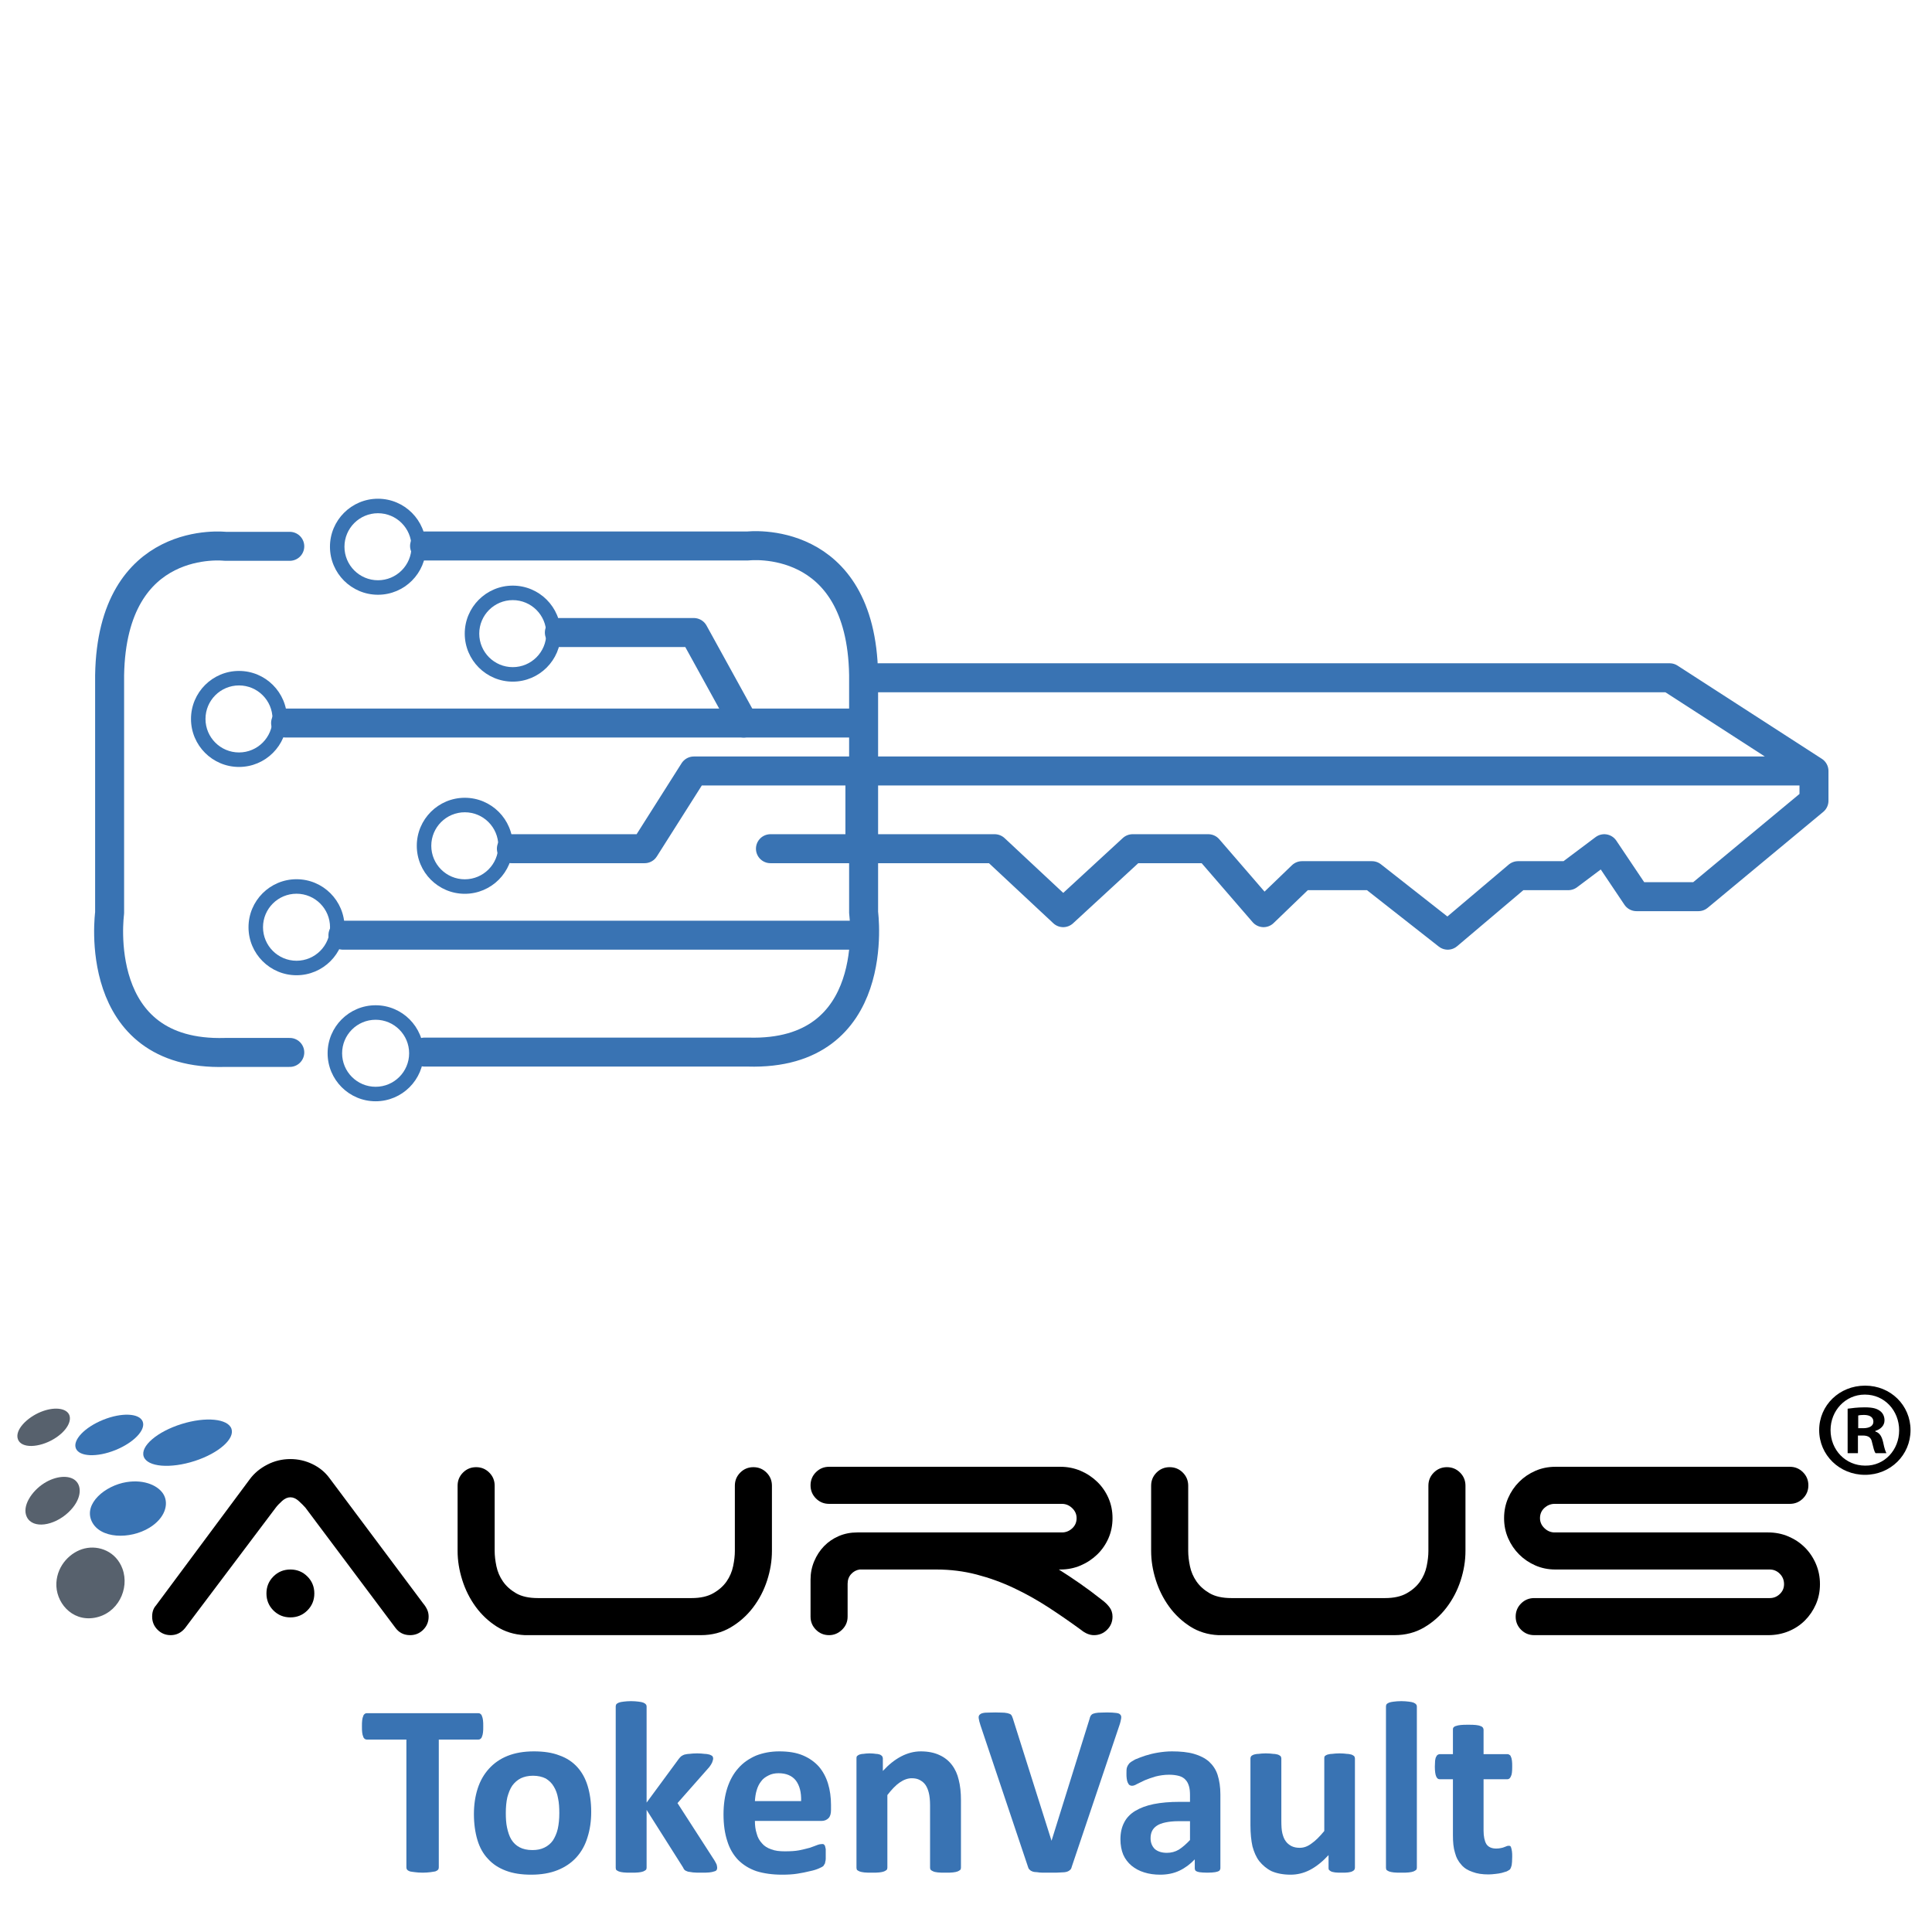 <?xml version="1.0" encoding="UTF-8" standalone="no"?>
<!DOCTYPE svg PUBLIC "-//W3C//DTD SVG 1.1//EN" "http://www.w3.org/Graphics/SVG/1.1/DTD/svg11.dtd">
<svg width="100%" height="100%" viewBox="0 0 500 500" version="1.1" xmlns="http://www.w3.org/2000/svg" xmlns:xlink="http://www.w3.org/1999/xlink" xml:space="preserve" xmlns:serif="http://www.serif.com/" style="fill-rule:evenodd;clip-rule:evenodd;stroke-linecap:round;stroke-linejoin:round;stroke-miterlimit:1.414;">
    <g id="With-R" serif:id="With R">
        <g transform="matrix(1,0,0,1,0,30)">
            <g>
                <g transform="matrix(1,0,0,1,-3.615,-166.951)">
                    <path d="M113.491,278.25L197.181,278.25C197.181,278.25 226.491,274.777 227.116,311.613L227.116,373.148C227.116,373.148 232.214,410.268 197.181,409.23L113.491,409.23" style="fill:none;stroke:rgb(57,115,179);stroke-width:7.5px;"/>
                </g>
                <g transform="matrix(0.424,0,0,0.424,-294.108,-71.531)">
                    <path d="M922.922,711.538C939.094,711.538 952.224,724.667 952.224,740.84C952.224,757.012 939.094,770.142 922.922,770.142C906.75,770.142 893.62,757.012 893.62,740.84C893.62,724.667 906.75,711.538 922.922,711.538ZM922.922,720.385C934.212,720.385 943.377,729.55 943.377,740.84C943.377,752.129 934.212,761.294 922.922,761.294C911.633,761.294 902.467,752.129 902.467,740.84C902.467,729.55 911.633,720.385 922.922,720.385Z" style="fill:rgb(57,115,179);"/>
                </g>
                <g transform="matrix(0.424,0,0,0.424,-293.501,-202.62)">
                    <path d="M922.922,711.538C939.094,711.538 952.224,724.667 952.224,740.84C952.224,757.012 939.094,770.142 922.922,770.142C906.75,770.142 893.62,757.012 893.62,740.84C893.62,724.667 906.75,711.538 922.922,711.538ZM922.922,720.385C934.212,720.385 943.377,729.55 943.377,740.84C943.377,752.129 934.212,761.294 922.922,761.294C911.633,761.294 902.467,752.129 902.467,740.84C902.467,729.55 911.633,720.385 922.922,720.385Z" style="fill:rgb(57,115,179);"/>
                </g>
                <g transform="matrix(-1,0,0,1,255.484,-166.863)">
                    <path d="M180.491,278.25L197.181,278.25C197.181,278.25 226.491,274.777 227.116,311.613L227.116,373.148C227.116,373.148 232.214,410.268 197.181,409.23L180.491,409.23" style="fill:none;stroke:rgb(57,115,179);stroke-width:7.5px;"/>
                </g>
                <g transform="matrix(1,0,0,1,-3.615,-166.951)">
                    <path d="M77.527,324.068L223.281,324.068" style="fill:none;stroke:rgb(57,115,179);stroke-width:7.5px;"/>
                </g>
                <g transform="matrix(0.424,0,0,0.424,-329.465,-158.055)">
                    <path d="M922.922,711.538C939.094,711.538 952.224,724.667 952.224,740.84C952.224,757.012 939.094,770.142 922.922,770.142C906.75,770.142 893.62,757.012 893.62,740.84C893.62,724.667 906.75,711.538 922.922,711.538ZM922.922,720.385C934.212,720.385 943.377,729.55 943.377,740.84C943.377,752.129 934.212,761.294 922.922,761.294C911.633,761.294 902.467,752.129 902.467,740.84C902.467,729.55 911.633,720.385 922.922,720.385Z" style="fill:rgb(57,115,179);"/>
                </g>
                <g transform="matrix(1,0,0,1,-3.615,-166.951)">
                    <path d="M230.962,312.359L435.726,312.359L473.071,336.481L473.071,344.183L443.17,369.008L427.132,369.008L418.801,356.595L409.504,363.574L396.489,363.574L378.288,378.975L358.676,363.574L340.568,363.574L330.627,373.148L316.32,356.595L296.732,356.595L278.765,373.148L261.04,356.595L226.158,356.595L226.158,336.481L473.071,336.481" style="fill:none;stroke:rgb(57,115,179);stroke-width:7.5px;"/>
                </g>
                <g transform="matrix(1,0,0,1,-3.615,-166.951)">
                    <path d="M203.006,356.595L226.158,356.595" style="fill:none;stroke:rgb(57,115,179);stroke-width:7.5px;"/>
                </g>
                <g transform="matrix(1,0,0,1,-3.615,-166.951)">
                    <path d="M196.078,324.068L183.178,300.649L148.375,300.649" style="fill:none;stroke:rgb(57,115,179);stroke-width:7.5px;"/>
                </g>
                <g transform="matrix(1,0,0,1,-3.615,-166.951)">
                    <path d="M227.375,336.481L183.178,336.481L170.433,356.595L135.962,356.595" style="fill:none;stroke:rgb(57,115,179);stroke-width:7.5px;"/>
                </g>
                <g transform="matrix(0.424,0,0,0.424,-271.03,-125.227)">
                    <path d="M922.922,711.538C939.094,711.538 952.224,724.667 952.224,740.84C952.224,757.012 939.094,770.142 922.922,770.142C906.75,770.142 893.62,757.012 893.62,740.84C893.62,724.667 906.75,711.538 922.922,711.538ZM922.922,720.385C934.212,720.385 943.377,729.55 943.377,740.84C943.377,752.129 934.212,761.294 922.922,761.294C911.633,761.294 902.467,752.129 902.467,740.84C902.467,729.55 911.633,720.385 922.922,720.385Z" style="fill:rgb(57,115,179);"/>
                </g>
                <g transform="matrix(0.424,0,0,0.424,-314.579,-104.149)">
                    <path d="M922.922,711.538C939.094,711.538 952.224,724.667 952.224,740.84C952.224,757.012 939.094,770.142 922.922,770.142C906.75,770.142 893.62,757.012 893.62,740.84C893.62,724.667 906.75,711.538 922.922,711.538ZM922.922,720.385C934.212,720.385 943.377,729.55 943.377,740.84C943.377,752.129 934.212,761.294 922.922,761.294C911.633,761.294 902.467,752.129 902.467,740.84C902.467,729.55 911.633,720.385 922.922,720.385Z" style="fill:rgb(57,115,179);"/>
                </g>
                <g transform="matrix(1,0,0,1,-3.615,-166.951)">
                    <path d="M223.281,378.975L92.365,378.975" style="fill:none;stroke:rgb(57,115,179);stroke-width:7.5px;"/>
                </g>
                <g transform="matrix(0.424,0,0,0.424,-258.618,-180.133)">
                    <path d="M922.922,711.538C939.094,711.538 952.224,724.667 952.224,740.84C952.224,757.012 939.094,770.142 922.922,770.142C906.75,770.142 893.62,757.012 893.62,740.84C893.62,724.667 906.75,711.538 922.922,711.538ZM922.922,720.385C934.212,720.385 943.377,729.55 943.377,740.84C943.377,752.129 934.212,761.294 922.922,761.294C911.633,761.294 902.467,752.129 902.467,740.84C902.467,729.55 911.633,720.385 922.922,720.385Z" style="fill:rgb(57,115,179);"/>
                </g>
            </g>
            <g transform="matrix(1.577,0,0,1.741,149.556,-362.818)">
                <g transform="matrix(41.217,0,0,37.333,-35.686,469.425)">
                    <path d="M0.489,-0.579C0.489,-0.57 0.489,-0.562 0.488,-0.555C0.487,-0.548 0.486,-0.543 0.484,-0.539C0.483,-0.535 0.481,-0.532 0.478,-0.53C0.476,-0.528 0.473,-0.527 0.47,-0.527L0.312,-0.527L0.312,-0.018C0.312,-0.014 0.311,-0.011 0.309,-0.009C0.307,-0.006 0.303,-0.004 0.298,-0.002C0.293,-0.001 0.287,0 0.279,0.001C0.27,0.002 0.26,0.003 0.248,0.003C0.235,0.003 0.225,0.002 0.217,0.001C0.208,0 0.202,-0.001 0.197,-0.002C0.192,-0.004 0.188,-0.006 0.186,-0.009C0.184,-0.011 0.183,-0.014 0.183,-0.018L0.183,-0.527L0.025,-0.527C0.022,-0.527 0.019,-0.528 0.017,-0.53C0.014,-0.532 0.012,-0.535 0.011,-0.539C0.009,-0.543 0.008,-0.548 0.007,-0.555C0.006,-0.562 0.006,-0.57 0.006,-0.579C0.006,-0.589 0.006,-0.597 0.007,-0.604C0.008,-0.611 0.009,-0.616 0.011,-0.62C0.012,-0.624 0.014,-0.627 0.017,-0.629C0.019,-0.631 0.022,-0.632 0.025,-0.632L0.47,-0.632C0.473,-0.632 0.476,-0.631 0.478,-0.629C0.481,-0.627 0.483,-0.624 0.484,-0.62C0.486,-0.616 0.487,-0.611 0.488,-0.604C0.489,-0.597 0.489,-0.589 0.489,-0.579Z" style="fill:rgb(57,115,179);fill-rule:nonzero;"/>
                </g>
                <g transform="matrix(41.217,0,0,37.333,-18.505,469.425)">
                    <path d="M0.502,-0.239C0.502,-0.202 0.497,-0.168 0.487,-0.137C0.478,-0.107 0.463,-0.08 0.443,-0.058C0.423,-0.036 0.398,-0.019 0.368,-0.007C0.338,0.005 0.303,0.011 0.263,0.011C0.224,0.011 0.191,0.006 0.162,-0.005C0.133,-0.016 0.11,-0.031 0.091,-0.052C0.072,-0.072 0.058,-0.097 0.049,-0.127C0.04,-0.157 0.035,-0.192 0.035,-0.23C0.035,-0.267 0.04,-0.301 0.05,-0.332C0.06,-0.363 0.075,-0.389 0.095,-0.411C0.115,-0.433 0.139,-0.45 0.169,-0.462C0.199,-0.474 0.234,-0.48 0.274,-0.48C0.313,-0.48 0.347,-0.475 0.375,-0.464C0.404,-0.454 0.428,-0.438 0.447,-0.417C0.465,-0.397 0.479,-0.372 0.488,-0.342C0.497,-0.312 0.502,-0.278 0.502,-0.239ZM0.375,-0.234C0.375,-0.255 0.374,-0.275 0.37,-0.293C0.367,-0.311 0.361,-0.327 0.353,-0.34C0.345,-0.354 0.334,-0.364 0.321,-0.372C0.307,-0.379 0.29,-0.383 0.27,-0.383C0.251,-0.383 0.235,-0.379 0.222,-0.373C0.208,-0.366 0.197,-0.356 0.188,-0.344C0.179,-0.331 0.173,-0.315 0.168,-0.297C0.164,-0.279 0.162,-0.258 0.162,-0.235C0.162,-0.214 0.163,-0.194 0.167,-0.176C0.171,-0.158 0.176,-0.142 0.184,-0.129C0.192,-0.116 0.203,-0.105 0.217,-0.098C0.23,-0.091 0.247,-0.087 0.268,-0.087C0.286,-0.087 0.302,-0.09 0.316,-0.097C0.33,-0.104 0.341,-0.113 0.35,-0.126C0.358,-0.139 0.365,-0.154 0.369,-0.172C0.373,-0.19 0.375,-0.211 0.375,-0.234Z" style="fill:rgb(57,115,179);fill-rule:nonzero;"/>
                </g>
                <g transform="matrix(41.217,0,0,37.333,3.653,469.425)">
                    <path d="M0.466,-0.016C0.466,-0.013 0.465,-0.01 0.464,-0.008C0.462,-0.005 0.459,-0.003 0.454,-0.002C0.449,0 0.443,0.001 0.435,0.002C0.426,0.003 0.416,0.003 0.403,0.003C0.389,0.003 0.379,0.003 0.37,0.002C0.362,0.001 0.355,0 0.35,-0.001C0.344,-0.003 0.34,-0.005 0.337,-0.007C0.334,-0.01 0.332,-0.013 0.33,-0.018L0.185,-0.247L0.185,-0.017C0.185,-0.013 0.184,-0.01 0.182,-0.008C0.18,-0.006 0.176,-0.004 0.172,-0.002C0.167,0 0.161,0.001 0.153,0.002C0.145,0.003 0.135,0.003 0.123,0.003C0.111,0.003 0.101,0.003 0.093,0.002C0.085,0.001 0.079,0 0.074,-0.002C0.07,-0.004 0.066,-0.006 0.064,-0.008C0.063,-0.01 0.062,-0.013 0.062,-0.017L0.062,-0.659C0.062,-0.662 0.063,-0.665 0.064,-0.667C0.066,-0.67 0.07,-0.672 0.074,-0.674C0.079,-0.676 0.085,-0.677 0.093,-0.678C0.101,-0.679 0.111,-0.68 0.123,-0.68C0.135,-0.68 0.145,-0.679 0.153,-0.678C0.161,-0.677 0.167,-0.676 0.172,-0.674C0.176,-0.672 0.18,-0.67 0.182,-0.667C0.184,-0.665 0.185,-0.662 0.185,-0.659L0.185,-0.276L0.313,-0.45C0.316,-0.454 0.319,-0.457 0.322,-0.46C0.326,-0.463 0.33,-0.465 0.335,-0.467C0.341,-0.468 0.347,-0.47 0.355,-0.47C0.363,-0.471 0.373,-0.472 0.386,-0.472C0.398,-0.472 0.408,-0.471 0.416,-0.47C0.425,-0.47 0.431,-0.468 0.436,-0.467C0.441,-0.465 0.445,-0.463 0.447,-0.461C0.449,-0.458 0.45,-0.455 0.45,-0.452C0.45,-0.447 0.448,-0.442 0.446,-0.436C0.444,-0.431 0.44,-0.425 0.435,-0.418L0.308,-0.274L0.455,-0.046C0.459,-0.039 0.462,-0.034 0.464,-0.029C0.465,-0.024 0.466,-0.02 0.466,-0.016Z" style="fill:rgb(57,115,179);fill-rule:nonzero;"/>
                </g>
                <g transform="matrix(41.217,0,0,37.333,22.415,469.425)">
                    <path d="M0.464,-0.247C0.464,-0.232 0.461,-0.221 0.454,-0.214C0.447,-0.207 0.438,-0.203 0.426,-0.203L0.161,-0.203C0.161,-0.185 0.163,-0.168 0.168,-0.153C0.172,-0.137 0.179,-0.125 0.189,-0.114C0.198,-0.103 0.211,-0.095 0.226,-0.09C0.241,-0.084 0.259,-0.082 0.28,-0.082C0.302,-0.082 0.321,-0.083 0.337,-0.086C0.353,-0.089 0.367,-0.093 0.379,-0.096C0.391,-0.1 0.401,-0.104 0.409,-0.107C0.417,-0.11 0.423,-0.111 0.428,-0.111C0.431,-0.111 0.433,-0.111 0.435,-0.11C0.437,-0.108 0.439,-0.106 0.44,-0.104C0.441,-0.101 0.442,-0.096 0.443,-0.091C0.443,-0.086 0.443,-0.079 0.443,-0.071C0.443,-0.064 0.443,-0.058 0.443,-0.052C0.443,-0.047 0.442,-0.043 0.441,-0.04C0.441,-0.036 0.44,-0.033 0.438,-0.031C0.437,-0.028 0.435,-0.026 0.433,-0.023C0.431,-0.021 0.425,-0.018 0.416,-0.014C0.407,-0.01 0.395,-0.006 0.38,-0.003C0.365,0.001 0.348,0.004 0.33,0.007C0.311,0.01 0.291,0.011 0.269,0.011C0.23,0.011 0.196,0.006 0.167,-0.003C0.138,-0.013 0.114,-0.028 0.094,-0.048C0.075,-0.068 0.06,-0.093 0.051,-0.123C0.041,-0.153 0.036,-0.189 0.036,-0.229C0.036,-0.268 0.041,-0.303 0.051,-0.334C0.061,-0.365 0.076,-0.392 0.095,-0.413C0.114,-0.435 0.138,-0.451 0.165,-0.463C0.193,-0.474 0.224,-0.48 0.258,-0.48C0.295,-0.48 0.326,-0.475 0.352,-0.464C0.378,-0.453 0.399,-0.438 0.416,-0.419C0.432,-0.4 0.444,-0.378 0.452,-0.352C0.46,-0.326 0.464,-0.297 0.464,-0.267L0.464,-0.247ZM0.345,-0.282C0.346,-0.317 0.339,-0.344 0.324,-0.364C0.309,-0.383 0.286,-0.393 0.255,-0.393C0.24,-0.393 0.226,-0.39 0.215,-0.384C0.203,-0.378 0.193,-0.371 0.186,-0.361C0.178,-0.351 0.172,-0.339 0.168,-0.325C0.164,-0.312 0.162,-0.298 0.161,-0.282L0.345,-0.282Z" style="fill:rgb(57,115,179);fill-rule:nonzero;"/>
                </g>
                <g transform="matrix(41.217,0,0,37.333,43.164,469.425)">
                    <path d="M0.478,-0.017C0.478,-0.013 0.477,-0.01 0.475,-0.008C0.473,-0.006 0.469,-0.004 0.465,-0.002C0.46,0 0.454,0.001 0.446,0.002C0.438,0.003 0.428,0.003 0.417,0.003C0.404,0.003 0.394,0.003 0.386,0.002C0.378,0.001 0.372,0 0.368,-0.002C0.363,-0.004 0.36,-0.006 0.358,-0.008C0.356,-0.01 0.355,-0.013 0.355,-0.017L0.355,-0.265C0.355,-0.286 0.353,-0.303 0.35,-0.315C0.347,-0.327 0.343,-0.337 0.337,-0.346C0.331,-0.355 0.323,-0.361 0.314,-0.366C0.305,-0.371 0.294,-0.373 0.282,-0.373C0.266,-0.373 0.25,-0.367 0.234,-0.356C0.218,-0.345 0.202,-0.328 0.185,-0.306L0.185,-0.017C0.185,-0.013 0.184,-0.01 0.182,-0.008C0.18,-0.006 0.176,-0.004 0.172,-0.002C0.167,0 0.161,0.001 0.153,0.002C0.145,0.003 0.135,0.003 0.123,0.003C0.111,0.003 0.101,0.003 0.093,0.002C0.085,0.001 0.079,0 0.074,-0.002C0.07,-0.004 0.066,-0.006 0.064,-0.008C0.063,-0.01 0.062,-0.013 0.062,-0.017L0.062,-0.452C0.062,-0.455 0.062,-0.458 0.064,-0.461C0.066,-0.463 0.069,-0.465 0.073,-0.467C0.077,-0.468 0.082,-0.47 0.089,-0.47C0.096,-0.471 0.104,-0.472 0.114,-0.472C0.125,-0.472 0.133,-0.471 0.14,-0.47C0.147,-0.47 0.152,-0.468 0.156,-0.467C0.16,-0.465 0.162,-0.463 0.164,-0.461C0.166,-0.458 0.167,-0.455 0.167,-0.452L0.167,-0.402C0.191,-0.428 0.215,-0.447 0.24,-0.46C0.265,-0.473 0.291,-0.48 0.318,-0.48C0.347,-0.48 0.372,-0.475 0.393,-0.465C0.413,-0.456 0.43,-0.442 0.442,-0.426C0.455,-0.409 0.464,-0.389 0.469,-0.367C0.475,-0.344 0.478,-0.317 0.478,-0.286L0.478,-0.017Z" style="fill:rgb(57,115,179);fill-rule:nonzero;"/>
                </g>
                <g transform="matrix(41.217,0,0,37.333,65.282,469.425)">
                    <path d="M0.383,-0.022C0.382,-0.017 0.38,-0.012 0.377,-0.009C0.374,-0.006 0.37,-0.003 0.364,-0.001C0.358,0.001 0.35,0.002 0.34,0.002C0.33,0.003 0.317,0.003 0.301,0.003C0.288,0.003 0.277,0.003 0.267,0.003C0.258,0.003 0.25,0.002 0.244,0.001C0.237,0.001 0.232,0 0.228,-0.001C0.224,-0.003 0.22,-0.004 0.218,-0.006C0.215,-0.008 0.213,-0.011 0.211,-0.013C0.21,-0.016 0.208,-0.02 0.207,-0.024L0.019,-0.584C0.015,-0.596 0.013,-0.605 0.012,-0.612C0.011,-0.619 0.013,-0.624 0.017,-0.627C0.021,-0.631 0.028,-0.633 0.038,-0.634C0.047,-0.634 0.061,-0.635 0.079,-0.635C0.094,-0.635 0.105,-0.634 0.114,-0.634C0.122,-0.633 0.129,-0.632 0.133,-0.63C0.138,-0.629 0.141,-0.626 0.143,-0.623C0.145,-0.62 0.146,-0.616 0.148,-0.611L0.302,-0.124L0.302,-0.124L0.453,-0.608C0.454,-0.614 0.456,-0.618 0.458,-0.622C0.46,-0.625 0.463,-0.628 0.468,-0.63C0.473,-0.632 0.479,-0.633 0.488,-0.634C0.497,-0.634 0.509,-0.635 0.524,-0.635C0.539,-0.635 0.551,-0.634 0.559,-0.633C0.568,-0.632 0.573,-0.63 0.576,-0.626C0.58,-0.622 0.58,-0.617 0.579,-0.61C0.578,-0.604 0.576,-0.594 0.572,-0.583L0.383,-0.022Z" style="fill:rgb(57,115,179);fill-rule:nonzero;"/>
                </g>
                <g transform="matrix(41.217,0,0,37.333,87.594,469.425)">
                    <path d="M0.433,-0.015C0.433,-0.011 0.431,-0.007 0.428,-0.004C0.424,-0.002 0.419,0 0.412,0.001C0.405,0.002 0.395,0.003 0.381,0.003C0.367,0.003 0.356,0.002 0.349,0.001C0.343,0 0.338,-0.002 0.335,-0.004C0.332,-0.007 0.331,-0.011 0.331,-0.015L0.331,-0.05C0.313,-0.031 0.293,-0.016 0.27,-0.005C0.247,0.006 0.221,0.011 0.193,0.011C0.17,0.011 0.149,0.008 0.13,0.002C0.11,-0.004 0.094,-0.013 0.079,-0.025C0.065,-0.037 0.054,-0.051 0.046,-0.069C0.039,-0.086 0.035,-0.107 0.035,-0.13C0.035,-0.156 0.04,-0.178 0.05,-0.197C0.059,-0.215 0.074,-0.231 0.094,-0.243C0.114,-0.255 0.138,-0.264 0.167,-0.27C0.197,-0.276 0.231,-0.279 0.27,-0.279L0.312,-0.279L0.312,-0.305C0.312,-0.319 0.311,-0.331 0.308,-0.341C0.305,-0.351 0.301,-0.36 0.294,-0.367C0.288,-0.374 0.279,-0.379 0.269,-0.382C0.258,-0.385 0.245,-0.387 0.229,-0.387C0.209,-0.387 0.191,-0.384 0.175,-0.38C0.158,-0.375 0.144,-0.37 0.132,-0.365C0.119,-0.359 0.109,-0.354 0.101,-0.35C0.093,-0.345 0.086,-0.343 0.081,-0.343C0.077,-0.343 0.074,-0.344 0.071,-0.346C0.068,-0.348 0.066,-0.352 0.064,-0.356C0.062,-0.36 0.061,-0.365 0.06,-0.372C0.059,-0.378 0.059,-0.385 0.059,-0.392C0.059,-0.402 0.059,-0.41 0.061,-0.416C0.063,-0.422 0.066,-0.427 0.07,-0.432C0.075,-0.437 0.083,-0.442 0.094,-0.448C0.106,-0.453 0.119,-0.458 0.134,-0.463C0.15,-0.468 0.166,-0.472 0.184,-0.475C0.202,-0.478 0.221,-0.48 0.24,-0.48C0.274,-0.48 0.304,-0.477 0.328,-0.47C0.352,-0.463 0.372,-0.453 0.388,-0.439C0.403,-0.425 0.415,-0.408 0.422,-0.386C0.429,-0.364 0.433,-0.338 0.433,-0.308L0.433,-0.015ZM0.312,-0.202L0.265,-0.202C0.245,-0.202 0.228,-0.2 0.214,-0.197C0.2,-0.194 0.189,-0.19 0.18,-0.184C0.171,-0.178 0.165,-0.171 0.161,-0.163C0.157,-0.155 0.155,-0.145 0.155,-0.134C0.155,-0.116 0.161,-0.102 0.172,-0.091C0.184,-0.081 0.2,-0.076 0.22,-0.076C0.237,-0.076 0.253,-0.08 0.268,-0.089C0.282,-0.098 0.297,-0.111 0.312,-0.127L0.312,-0.202Z" style="fill:rgb(57,115,179);fill-rule:nonzero;"/>
                </g>
                <g transform="matrix(41.217,0,0,37.333,107.941,469.425)">
                    <path d="M0.475,-0.017C0.475,-0.013 0.474,-0.01 0.472,-0.008C0.471,-0.006 0.468,-0.004 0.464,-0.002C0.46,0 0.454,0.001 0.448,0.002C0.441,0.003 0.432,0.003 0.422,0.003C0.412,0.003 0.403,0.003 0.396,0.002C0.39,0.001 0.384,0 0.38,-0.002C0.376,-0.004 0.374,-0.006 0.372,-0.008C0.37,-0.01 0.37,-0.013 0.37,-0.017L0.37,-0.067C0.346,-0.041 0.321,-0.021 0.296,-0.008C0.271,0.005 0.245,0.011 0.219,0.011C0.189,0.011 0.164,0.006 0.143,-0.003C0.123,-0.013 0.107,-0.027 0.094,-0.043C0.081,-0.06 0.073,-0.08 0.067,-0.102C0.062,-0.125 0.059,-0.152 0.059,-0.186L0.059,-0.452C0.059,-0.455 0.06,-0.458 0.062,-0.461C0.064,-0.463 0.067,-0.465 0.072,-0.467C0.076,-0.468 0.083,-0.47 0.091,-0.47C0.099,-0.471 0.108,-0.472 0.12,-0.472C0.132,-0.472 0.142,-0.471 0.15,-0.47C0.158,-0.47 0.164,-0.468 0.169,-0.467C0.173,-0.465 0.177,-0.463 0.179,-0.461C0.181,-0.458 0.182,-0.455 0.182,-0.452L0.182,-0.206C0.182,-0.183 0.183,-0.166 0.186,-0.154C0.189,-0.142 0.193,-0.131 0.199,-0.123C0.205,-0.114 0.213,-0.108 0.222,-0.103C0.232,-0.098 0.243,-0.096 0.255,-0.096C0.271,-0.096 0.286,-0.101 0.302,-0.113C0.318,-0.124 0.335,-0.141 0.353,-0.163L0.353,-0.452C0.353,-0.455 0.353,-0.458 0.355,-0.461C0.357,-0.463 0.36,-0.465 0.365,-0.467C0.37,-0.468 0.376,-0.47 0.384,-0.47C0.392,-0.471 0.402,-0.472 0.414,-0.472C0.426,-0.472 0.436,-0.471 0.443,-0.47C0.451,-0.47 0.457,-0.468 0.462,-0.467C0.466,-0.465 0.47,-0.463 0.472,-0.461C0.474,-0.458 0.475,-0.455 0.475,-0.452L0.475,-0.017Z" style="fill:rgb(57,115,179);fill-rule:nonzero;"/>
                </g>
                <g transform="matrix(41.217,0,0,37.333,130.058,469.425)">
                    <path d="M0.185,-0.017C0.185,-0.013 0.184,-0.01 0.182,-0.008C0.18,-0.006 0.176,-0.004 0.172,-0.002C0.167,0 0.161,0.001 0.153,0.002C0.145,0.003 0.135,0.003 0.123,0.003C0.111,0.003 0.101,0.003 0.093,0.002C0.085,0.001 0.079,0 0.074,-0.002C0.07,-0.004 0.066,-0.006 0.064,-0.008C0.063,-0.01 0.062,-0.013 0.062,-0.017L0.062,-0.659C0.062,-0.662 0.063,-0.665 0.064,-0.667C0.066,-0.67 0.07,-0.672 0.074,-0.674C0.079,-0.676 0.085,-0.677 0.093,-0.678C0.101,-0.679 0.111,-0.68 0.123,-0.68C0.135,-0.68 0.145,-0.679 0.153,-0.678C0.161,-0.677 0.167,-0.676 0.172,-0.674C0.176,-0.672 0.18,-0.67 0.182,-0.667C0.184,-0.665 0.185,-0.662 0.185,-0.659L0.185,-0.017Z" style="fill:rgb(57,115,179);fill-rule:nonzero;"/>
                </g>
                <g transform="matrix(41.217,0,0,37.333,140.181,469.425)">
                    <path d="M0.319,-0.06C0.319,-0.045 0.318,-0.034 0.317,-0.027C0.315,-0.019 0.313,-0.014 0.31,-0.01C0.307,-0.007 0.302,-0.005 0.297,-0.002C0.291,0 0.284,0.002 0.277,0.004C0.269,0.006 0.261,0.007 0.252,0.008C0.243,0.009 0.234,0.01 0.225,0.01C0.2,0.01 0.179,0.007 0.161,0C0.143,-0.006 0.128,-0.015 0.117,-0.028C0.105,-0.041 0.096,-0.057 0.091,-0.077C0.085,-0.096 0.083,-0.119 0.083,-0.146L0.083,-0.369L0.03,-0.369C0.024,-0.369 0.019,-0.373 0.016,-0.381C0.013,-0.388 0.011,-0.401 0.011,-0.419C0.011,-0.428 0.012,-0.436 0.012,-0.443C0.013,-0.449 0.014,-0.455 0.016,-0.458C0.018,-0.462 0.02,-0.465 0.022,-0.466C0.025,-0.468 0.028,-0.469 0.031,-0.469L0.083,-0.469L0.083,-0.566C0.083,-0.569 0.083,-0.572 0.085,-0.575C0.087,-0.577 0.09,-0.58 0.095,-0.581C0.1,-0.583 0.106,-0.584 0.114,-0.585C0.122,-0.586 0.132,-0.586 0.144,-0.586C0.156,-0.586 0.166,-0.586 0.174,-0.585C0.182,-0.584 0.188,-0.583 0.192,-0.581C0.197,-0.58 0.2,-0.577 0.202,-0.575C0.204,-0.572 0.205,-0.569 0.205,-0.566L0.205,-0.469L0.3,-0.469C0.303,-0.469 0.306,-0.468 0.308,-0.466C0.311,-0.465 0.313,-0.462 0.314,-0.458C0.316,-0.455 0.317,-0.449 0.318,-0.443C0.319,-0.436 0.319,-0.428 0.319,-0.419C0.319,-0.401 0.318,-0.388 0.314,-0.381C0.311,-0.373 0.306,-0.369 0.3,-0.369L0.205,-0.369L0.205,-0.165C0.205,-0.141 0.209,-0.123 0.216,-0.111C0.224,-0.099 0.237,-0.093 0.256,-0.093C0.263,-0.093 0.269,-0.094 0.274,-0.095C0.279,-0.096 0.284,-0.097 0.288,-0.099C0.292,-0.1 0.295,-0.102 0.298,-0.103C0.301,-0.104 0.303,-0.104 0.306,-0.104C0.308,-0.104 0.309,-0.104 0.311,-0.103C0.313,-0.102 0.314,-0.099 0.315,-0.096C0.316,-0.093 0.317,-0.088 0.318,-0.082C0.319,-0.076 0.319,-0.069 0.319,-0.06Z" style="fill:rgb(57,115,179);fill-rule:nonzero;"/>
                </g>
            </g>
        </g>
        <g id="text" transform="matrix(1.355,-6.07053e-31,-5.98579e-31,1.355,-53.61,-28.364)">
            <g id="logo-copy" serif:id="logo copy">
                <g id="Aurus" transform="matrix(0.74,-6.4786e-47,-6.4786e-47,0.74,64.936,338.624)">
                    <path d="M34.485,-18.04C34.485,-19.768 35.083,-21.229 36.279,-22.425C37.475,-23.621 38.937,-24.219 40.665,-24.219C42.392,-24.219 43.854,-23.621 45.05,-22.425C46.246,-21.229 46.844,-19.768 46.844,-18.04C46.844,-16.312 46.246,-14.851 45.05,-13.655C43.854,-12.459 42.392,-11.861 40.665,-11.861C38.937,-11.861 37.475,-12.459 36.279,-13.655C35.083,-14.851 34.485,-16.312 34.485,-18.04ZM13.455,-9.07C12.459,-7.874 11.229,-7.276 9.767,-7.276C8.439,-7.276 7.309,-7.741 6.379,-8.671C5.449,-9.601 4.983,-10.731 4.983,-12.06C4.983,-13.256 5.316,-14.219 5.98,-14.95L30.199,-47.542C31.329,-49.07 32.824,-50.316 34.685,-51.279C36.545,-52.243 38.538,-52.724 40.665,-52.724C42.658,-52.724 44.552,-52.293 46.346,-51.429C48.14,-50.565 49.602,-49.369 50.731,-47.841L74.95,-15.449C75.349,-14.983 75.681,-14.468 75.947,-13.904C76.213,-13.339 76.346,-12.724 76.346,-12.06C76.346,-10.731 75.881,-9.601 74.95,-8.671C74.02,-7.741 72.891,-7.276 71.562,-7.276C69.967,-7.276 68.705,-7.907 67.774,-9.169L44.552,-40.166C44.087,-40.698 43.505,-41.279 42.807,-41.91C42.11,-42.542 41.396,-42.857 40.665,-42.857C39.934,-42.857 39.219,-42.542 38.522,-41.91C37.824,-41.279 37.276,-40.698 36.877,-40.166L13.455,-9.07Z" style="fill-rule:nonzero;"/>
                    <path d="M93.389,-29.003C93.389,-27.807 93.539,-26.495 93.838,-25.067C94.137,-23.638 94.701,-22.326 95.532,-21.13C96.362,-19.934 97.492,-18.92 98.921,-18.09C100.349,-17.259 102.226,-16.844 104.552,-16.844L144.22,-16.844C146.479,-16.844 148.339,-17.259 149.801,-18.09C151.263,-18.92 152.409,-19.934 153.24,-21.13C154.07,-22.326 154.635,-23.638 154.934,-25.067C155.233,-26.495 155.383,-27.807 155.383,-29.003L155.383,-45.847C155.383,-47.176 155.848,-48.306 156.778,-49.236C157.708,-50.166 158.838,-50.631 160.167,-50.631C161.496,-50.631 162.625,-50.166 163.555,-49.236C164.486,-48.306 164.951,-47.176 164.951,-45.847L164.951,-29.003C164.951,-26.479 164.535,-23.937 163.705,-21.379C162.874,-18.821 161.662,-16.495 160.067,-14.402C158.472,-12.309 156.545,-10.598 154.286,-9.269C152.027,-7.94 149.469,-7.276 146.612,-7.276L101.163,-7.276C98.439,-7.409 96.014,-8.156 93.887,-9.518C91.761,-10.88 89.95,-12.591 88.455,-14.651C86.96,-16.711 85.814,-19.003 85.017,-21.528C84.22,-24.053 83.821,-26.545 83.821,-29.003L83.821,-45.847C83.821,-47.176 84.286,-48.306 85.216,-49.236C86.146,-50.166 87.276,-50.631 88.605,-50.631C89.934,-50.631 91.063,-50.166 91.994,-49.236C92.924,-48.306 93.389,-47.176 93.389,-45.847L93.389,-29.003Z" style="fill-rule:nonzero;"/>
                    <path d="M239.004,-24.219C240.798,-23.09 242.625,-21.877 244.486,-20.581C246.346,-19.286 248.24,-17.874 250.167,-16.346C250.898,-15.814 251.529,-15.199 252.061,-14.502C252.592,-13.804 252.858,-12.99 252.858,-12.06C252.858,-10.731 252.393,-9.601 251.463,-8.671C250.532,-7.741 249.403,-7.276 248.074,-7.276C246.944,-7.276 245.815,-7.741 244.685,-8.671C241.961,-10.664 239.17,-12.591 236.313,-14.452C233.456,-16.312 230.483,-17.973 227.393,-19.435C224.303,-20.897 221.097,-22.06 217.775,-22.924C214.453,-23.787 210.997,-24.219 207.409,-24.219L187.575,-24.219C186.712,-24.086 185.981,-23.688 185.383,-23.023C184.785,-22.359 184.486,-21.528 184.486,-20.532L184.486,-12.06C184.486,-10.731 184.004,-9.601 183.041,-8.671C182.077,-7.741 180.964,-7.276 179.702,-7.276C178.373,-7.276 177.243,-7.741 176.313,-8.671C175.383,-9.601 174.918,-10.731 174.918,-12.06L174.918,-21.628C174.918,-23.289 175.233,-24.867 175.864,-26.362C176.496,-27.857 177.343,-29.153 178.406,-30.249C179.469,-31.346 180.732,-32.209 182.193,-32.841C183.655,-33.472 185.25,-33.787 186.977,-33.787L239.802,-33.787C240.798,-33.787 241.679,-34.136 242.443,-34.834C243.207,-35.532 243.589,-36.412 243.589,-37.475C243.589,-38.472 243.207,-39.336 242.443,-40.067C241.679,-40.797 240.798,-41.163 239.802,-41.163L179.702,-41.163C178.373,-41.163 177.243,-41.628 176.313,-42.558C175.383,-43.489 174.918,-44.618 174.918,-45.947C174.918,-47.276 175.383,-48.405 176.313,-49.336C177.243,-50.266 178.373,-50.731 179.702,-50.731L239.403,-50.731C241.263,-50.731 243.008,-50.382 244.635,-49.685C246.263,-48.987 247.692,-48.04 248.921,-46.844C250.15,-45.648 251.114,-44.253 251.812,-42.658C252.509,-41.063 252.858,-39.336 252.858,-37.475C252.858,-35.615 252.509,-33.887 251.812,-32.292C251.114,-30.698 250.15,-29.302 248.921,-28.106C247.692,-26.91 246.263,-25.964 244.635,-25.266C243.008,-24.568 241.263,-24.219 239.403,-24.219L239.004,-24.219Z" style="fill-rule:nonzero;"/>
                    <path d="M272.393,-29.003C272.393,-27.807 272.543,-26.495 272.842,-25.067C273.141,-23.638 273.705,-22.326 274.536,-21.13C275.366,-19.934 276.496,-18.92 277.925,-18.09C279.353,-17.259 281.23,-16.844 283.556,-16.844L323.224,-16.844C325.483,-16.844 327.343,-17.259 328.805,-18.09C330.267,-18.92 331.413,-19.934 332.244,-21.13C333.074,-22.326 333.639,-23.638 333.938,-25.067C334.237,-26.495 334.387,-27.807 334.387,-29.003L334.387,-45.847C334.387,-47.176 334.852,-48.306 335.782,-49.236C336.712,-50.166 337.842,-50.631 339.171,-50.631C340.5,-50.631 341.629,-50.166 342.559,-49.236C343.49,-48.306 343.955,-47.176 343.955,-45.847L343.955,-29.003C343.955,-26.479 343.539,-23.937 342.709,-21.379C341.878,-18.821 340.666,-16.495 339.071,-14.402C337.476,-12.309 335.549,-10.598 333.29,-9.269C331.031,-7.94 328.473,-7.276 325.616,-7.276L280.167,-7.276C277.443,-7.409 275.018,-8.156 272.891,-9.518C270.765,-10.88 268.954,-12.591 267.459,-14.651C265.964,-16.711 264.818,-19.003 264.021,-21.528C263.224,-24.053 262.825,-26.545 262.825,-29.003L262.825,-45.847C262.825,-47.176 263.29,-48.306 264.22,-49.236C265.15,-50.166 266.28,-50.631 267.609,-50.631C268.938,-50.631 270.067,-50.166 270.998,-49.236C271.928,-48.306 272.393,-47.176 272.393,-45.847L272.393,-29.003Z" style="fill-rule:nonzero;"/>
                    <path d="M367.177,-24.219C365.317,-24.219 363.589,-24.568 361.995,-25.266C360.4,-25.964 359.005,-26.91 357.809,-28.106C356.613,-29.302 355.666,-30.698 354.968,-32.292C354.27,-33.887 353.922,-35.615 353.922,-37.475C353.922,-39.336 354.27,-41.063 354.968,-42.658C355.666,-44.253 356.613,-45.648 357.809,-46.844C359.005,-48.04 360.4,-48.987 361.995,-49.685C363.589,-50.382 365.317,-50.731 367.177,-50.731L427.676,-50.731C429.005,-50.731 430.134,-50.266 431.065,-49.336C431.995,-48.405 432.46,-47.276 432.46,-45.947C432.46,-44.618 431.995,-43.489 431.065,-42.558C430.134,-41.628 429.005,-41.163 427.676,-41.163L366.978,-41.163C365.981,-41.163 365.101,-40.814 364.337,-40.116C363.573,-39.419 363.191,-38.538 363.191,-37.475C363.191,-36.479 363.573,-35.615 364.337,-34.884C365.101,-34.153 365.981,-33.787 366.978,-33.787L422.095,-33.787C423.955,-33.787 425.699,-33.439 427.327,-32.741C428.955,-32.043 430.367,-31.096 431.563,-29.9C432.759,-28.704 433.706,-27.292 434.404,-25.665C435.101,-24.037 435.45,-22.292 435.45,-20.432C435.45,-18.571 435.101,-16.844 434.404,-15.249C433.706,-13.655 432.759,-12.259 431.563,-11.063C430.367,-9.867 428.955,-8.937 427.327,-8.272C425.699,-7.608 423.955,-7.276 422.095,-7.276L361.696,-7.276C360.367,-7.276 359.237,-7.741 358.307,-8.671C357.377,-9.601 356.912,-10.731 356.912,-12.06C356.912,-13.389 357.377,-14.518 358.307,-15.449C359.237,-16.379 360.367,-16.844 361.696,-16.844L422.493,-16.844C423.49,-16.844 424.354,-17.193 425.085,-17.89C425.816,-18.588 426.181,-19.435 426.181,-20.432C426.181,-21.495 425.816,-22.392 425.085,-23.123C424.354,-23.854 423.49,-24.219 422.493,-24.219L367.177,-24.219Z" style="fill-rule:nonzero;"/>
                </g>
                <g id="element">
                    <path id="Shape-8" serif:id="Shape 8" d="M59.271,292.108C62.793,290.689 66.17,290.834 66.814,292.431C67.457,294.029 65.123,296.474 61.601,297.893C58.078,299.312 54.701,299.167 54.058,297.569C53.414,295.972 55.748,293.527 59.271,292.108Z" style="fill:rgb(57,115,179);"/>
                    <path id="Shape-8-copy-2" serif:id="Shape 8 copy 2" d="M47.369,290.596C49.812,289.605 52.072,289.837 52.726,291.038C53.37,292.22 52.392,294.269 49.789,295.81C47.05,297.432 43.647,297.632 42.988,295.826C42.341,294.055 44.739,291.662 47.369,290.596Z" style="fill:rgb(87,97,109);"/>
                    <path id="Shape-8-copy-3" serif:id="Shape 8 copy 3" d="M47.99,304.223C50.199,302.826 52.699,302.611 53.955,303.688C55.296,304.839 55.148,307.429 52.604,309.809C49.851,312.384 45.835,312.999 44.69,310.672C43.689,308.64 45.617,305.724 47.99,304.223Z" style="fill:rgb(87,97,109);"/>
                    <path id="Shape-8-copy-4" serif:id="Shape 8 copy 4" d="M63.724,304.009C67.255,303.44 69.978,304.773 70.877,306.492C71.815,308.284 71.062,310.917 68.092,312.729C64.386,314.99 58.637,314.858 57.072,311.473C55.518,308.114 59.645,304.666 63.724,304.009Z" style="fill:rgb(57,115,179);"/>
                    <path id="Shape-8-copy-5" serif:id="Shape 8 copy 5" d="M50.333,323.226C50.527,319.813 53.1,317.312 55.721,316.684C58.486,316.02 61.75,317.279 62.954,320.557C64.36,324.39 62.072,329.171 57.579,329.929C53.203,330.663 50.125,326.875 50.333,323.226Z" style="fill:rgb(87,97,109);"/>
                    <path id="Shape-8-copy" serif:id="Shape 8 copy" d="M74.263,292.907C78.871,291.474 83.098,291.895 83.771,293.821C84.443,295.743 81.339,298.483 76.772,299.968C72.129,301.477 67.732,301.122 67.019,299.149C66.304,297.17 69.579,294.364 74.263,292.907Z" style="fill:rgb(57,115,179);"/>
                </g>
                <path id="Shape-7" serif:id="Shape 7" d="M395.821,285.586C400.636,285.586 404.467,289.315 404.467,294.078C404.467,298.841 400.636,302.62 395.769,302.62C390.902,302.62 387.019,298.841 387.019,294.078C387.019,289.315 390.902,285.586 395.769,285.586L395.821,285.586ZM395.717,287.295C392.042,287.295 389.193,290.349 389.193,294.078C389.193,297.858 392.042,300.861 395.821,300.861C399.497,300.913 402.293,297.858 402.293,294.13C402.293,290.349 399.497,287.295 395.769,287.295L395.717,287.295ZM394.423,298.479L392.455,298.479L392.455,289.987C393.232,289.884 394.32,289.729 395.717,289.729C397.323,289.729 398.047,289.987 398.617,290.402C399.134,290.764 399.497,291.385 399.497,292.214C399.497,293.249 398.721,293.923 397.737,294.233L397.737,294.337C398.565,294.595 398.979,295.269 399.238,296.408C399.497,297.702 399.704,298.168 399.86,298.479L397.788,298.479C397.53,298.168 397.375,297.444 397.115,296.408C396.96,295.527 396.442,295.113 395.355,295.113L394.423,295.113L394.423,298.479ZM394.475,293.715L395.407,293.715C396.494,293.715 397.375,293.353 397.375,292.472C397.375,291.696 396.805,291.178 395.562,291.178C395.045,291.178 394.682,291.23 394.475,291.282L394.475,293.715Z"/>
            </g>
        </g>
    </g>
</svg>
